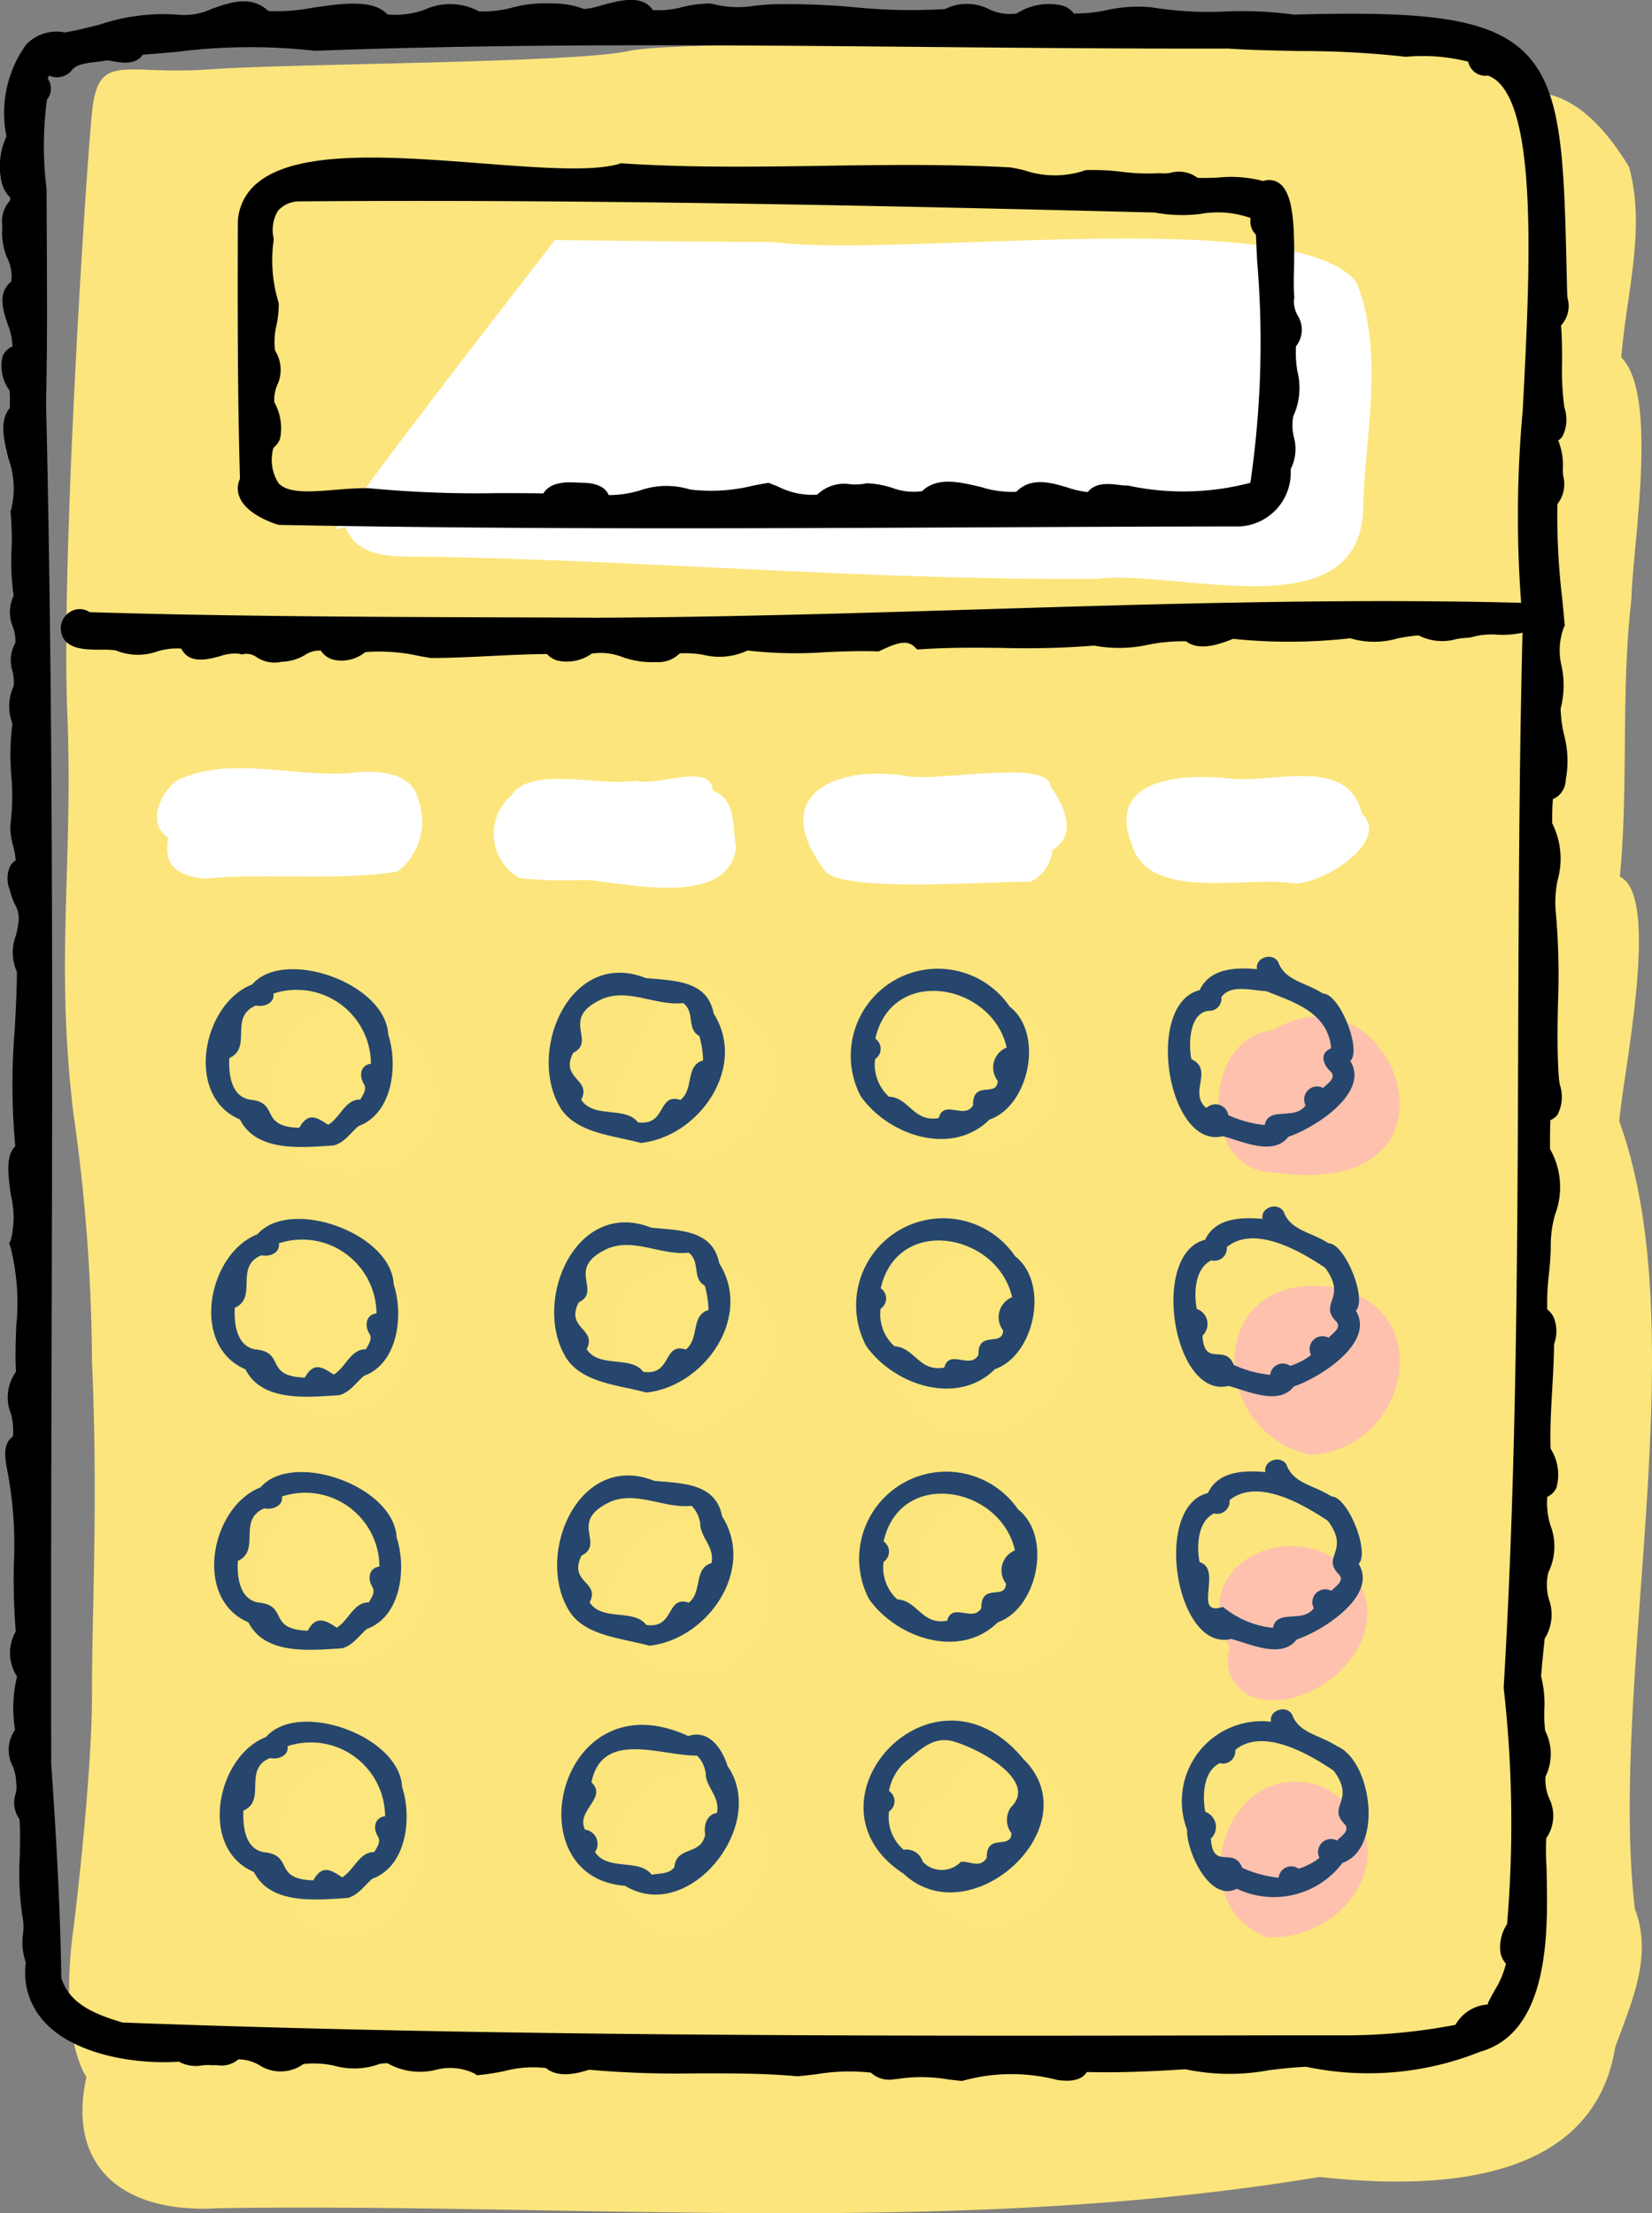 <svg xmlns="http://www.w3.org/2000/svg" width="66.875" height="89.598" viewBox="0 0 66.875 89.598">
  <rect x="0" y="0" width="66.875" height="89.598" fill="#808080" stroke="none"/>
  <g id="グループ_331" data-name="グループ 331" transform="translate(-1788.318 -696.507)">
    <path id="パス_38613" data-name="パス 38613" d="M1857.177,744.128c.125-1.818,1.706-9.132.023-9.906.354-3.742.033-7.507.465-11.222.055-2.236,1.113-8.283-.409-9.8.2-2.539,1.007-5.216.314-7.717-1.059-1.721-2.431-3.2-4.318-3.006-.483-1-1.109-1.546-5.378-1.688-7.5-.25-28.514-.5-30.765,0s-13.507.5-17.009.75-4.5-.75-4.752,1.751-1.251,18.009-1,24.262-.5,10,.25,16.258a72.686,72.686,0,0,1,.75,10.005c.25,5.753,0,10,0,13.506s-.75,9.5-.75,9.5-.643,4.024.524,6c-.786,3.55,1.384,5.547,5.385,5.3,14.764-.218,29.8,1.179,44.535-1.264,4.467.491,11.054.4,11.969-5.251.647-1.8,1.539-3.672.794-5.607C1856.739,766.77,1860.317,752.775,1857.177,744.128Z" transform="translate(-3.307 -2.223)" fill="#fce57c"/>
    <path id="パス_38614" data-name="パス 38614" d="M1803.117,769.526c-.215,1.149.376,1.526,1.427,1.666,2.6-.244,5.286.105,7.85-.287a2.555,2.555,0,0,0,.854-2.886c-.27-1.263-1.9-1.225-2.915-1.094-2.267.137-4.873-.736-6.934.328C1802.777,767.808,1802.236,768.947,1803.117,769.526Z" transform="translate(-7.987 -39.113)" fill="#fff"/>
    <path id="パス_38615" data-name="パス 38615" d="M1834.5,771.593a18.049,18.049,0,0,0,2.67.067c1.75.147,5.748,1.132,6.08-1.31-.163-.823.028-1.94-.941-2.3-.071-1.171-2.326-.137-3.14-.408-1.364.259-4.235-.622-5.008.589A2.047,2.047,0,0,0,1834.5,771.593Z" transform="translate(-25.131 -39.535)" fill="#fff"/>
    <path id="パス_38616" data-name="パス 38616" d="M1870.929,771.532a1.594,1.594,0,0,0,.892-1.287c1.022-.609.484-1.8-.061-2.549-.065-1.206-4.744-.142-5.94-.467-2.987-.412-5.469.895-3.2,3.863C1863.266,771.994,1869.42,771.5,1870.929,771.532Z" transform="translate(-40.9 -39.328)" fill="#fff"/>
    <path id="パス_38617" data-name="パス 38617" d="M1897.945,771.763c1.061.192,4.085-1.654,2.859-2.806-.562-2.369-3.566-1.218-5.336-1.423-1.875-.2-5.058-.071-3.971,2.7C1892.21,772.517,1896.055,771.488,1897.945,771.763Z" transform="translate(-57.355 -39.51)" fill="#fff"/>
    <g id="グループ_329" data-name="グループ 329" transform="translate(1798.557 706.164)">
      <path id="パス_38618" data-name="パス 38618" d="M1815.9,795.13c5.476.524,4.89-6.7-.206-6.816C1812.224,788.965,1811.646,795.329,1815.9,795.13Z" transform="translate(-1812.25 -757.308)" fill="#fde67c"/>
      <path id="パス_38619" data-name="パス 38619" d="M1813.707,816.963c3.358,1.659,6.655-3.685,2.888-5.553C1811.968,807.881,1810.378,814.383,1813.707,816.963Z" transform="translate(-1811.713 -769.602)" fill="#fde67c"/>
      <path id="パス_38620" data-name="パス 38620" d="M1811.843,838.326c2.631,3.016,8.628-.446,6.462-4.335C1815.447,828.823,1809.881,834.109,1811.843,838.326Z" transform="translate(-1811.433 -781.561)" fill="#fde67c"/>
      <path id="パス_38621" data-name="パス 38621" d="M1818.628,858.143c-5.047-3.611-6.956,5.649-2.4,6.54C1818.927,864.638,1821.2,860.014,1818.628,858.143Z" transform="translate(-1812.668 -795.744)" fill="#fde67c"/>
      <path id="パス_38622" data-name="パス 38622" d="M1847.082,865.072a3.688,3.688,0,0,0,1.406-6.868C1844.526,856.952,1841.233,864.242,1847.082,865.072Z" transform="translate(-1829.524 -796.162)" fill="#fde67c"/>
      <path id="パス_38623" data-name="パス 38623" d="M1846.966,841.6c2.318.479,4.072-2.282,3.291-4.384-1.125-2.391-5.126-2.833-5.923.044C1842.633,838.78,1844.99,841.893,1846.966,841.6Z" transform="translate(-1829.435 -783.463)" fill="#fde67c"/>
      <path id="パス_38624" data-name="パス 38624" d="M1847.4,818.7c6.559-2.258,2.588-9.118-1.964-6.355C1842.995,814.072,1844.673,818.365,1847.4,818.7Z" transform="translate(-1829.717 -770.335)" fill="#fde67c"/>
      <path id="パス_38625" data-name="パス 38625" d="M1845.523,792.671c3.028,3.122,7.829-2.532,4.149-5.224-2.165-2.3-4.01-.038-4.62,2.238A1.73,1.73,0,0,0,1845.523,792.671Z" transform="translate(-1829.783 -756.288)" fill="#fde67c"/>
      <path id="パス_38626" data-name="パス 38626" d="M1872.227,793.172c6.244,1.253,4.887-7.508-.662-6.458C1868.757,787.9,1868.615,793.078,1872.227,793.172Z" transform="translate(-1843.772 -756.368)" fill="#fde67c"/>
      <path id="パス_38627" data-name="パス 38627" d="M1870.751,814.513c-1.788,1.544.7,3.873,2.468,3.72,2.942,0,5.832-3.664,3.461-6.2C1874.447,809.3,1869.935,810.806,1870.751,814.513Z" transform="translate(-1844.134 -769.741)" fill="#fde67c"/>
      <path id="パス_38628" data-name="パス 38628" d="M1877.862,834.785c-1.929-3.3-6.657-2.037-6.25,1.909-1.339,1.98,1.815,3.529,3.419,3.594A3.538,3.538,0,0,0,1877.862,834.785Z" transform="translate(-1844.777 -782.142)" fill="#fde67c"/>
      <path id="パス_38629" data-name="パス 38629" d="M1872.884,858.153c-4.4,1.971.8,8.565,4.676,3.753C1879.677,858.657,1874.651,853.8,1872.884,858.153Z" transform="translate(-1844.732 -795.252)" fill="#fde67c"/>
      <g id="グループ_328" data-name="グループ 328" transform="translate(3.328)">
        <path id="パス_38630" data-name="パス 38630" d="M1860.279,720.07c-2.466-3.174-18.655-.943-23.587-1.618-2.948-.012-5.894-.046-8.843-.083-3.006,3.874-6,7.75-8.9,11.7h0a1.512,1.512,0,0,0,.407-.084c.489,1.227,1.841,1.212,3.05,1.2,9.139.146,18.233.971,27.381.9,3.431-.4,10.9,2.234,10.782-3.149C1860.686,726.04,1861.405,722.81,1860.279,720.07Z" transform="translate(-1818.947 -718.311)" fill="#fff"/>
        <g id="グループ_327" data-name="グループ 327" transform="translate(35.752 31.49)">
          <path id="パス_38631" data-name="パス 38631" d="M1903.919,859.529c-3.884-1.317-5.713,4.843-2.16,6.116C1905.336,865.786,1907.641,861.383,1903.919,859.529Z" transform="translate(-1899.771 -828.368)" fill="#fec1ae"/>
          <path id="パス_38632" data-name="パス 38632" d="M1901.234,843.966c2.448.647,5.6-2.355,4.127-4.724-2.072-2.961-7.142-.94-5.187,2.694A1.58,1.58,0,0,0,1901.234,843.966Z" transform="translate(-1899.703 -816.375)" fill="#fec1ae"/>
          <path id="パス_38633" data-name="パス 38633" d="M1904.9,814.062c-4.993-.523-4.813,5.882-.7,6.812C1908.254,820.636,1909.479,814.689,1904.9,814.062Z" transform="translate(-1900.479 -803.124)" fill="#fec1ae"/>
          <path id="パス_38634" data-name="パス 38634" d="M1901.924,795.726c8.457,1.211,4.874-8.731-.044-5.764C1898.973,790.249,1898.863,795.7,1901.924,795.726Z" transform="translate(-1899.664 -789.406)" fill="#fec1ae"/>
        </g>
      </g>
    </g>
    <path id="パス_38635" data-name="パス 38635" d="M1808.506,791.174c.675,1.345,2.549,1.128,3.787,1.051.435-.108.692-.511,1.006-.783,1.4-.514,1.607-2.489,1.208-3.707-.106-2.091-4.217-3.527-5.512-2.026C1806.993,786.481,1806.245,790.219,1808.506,791.174Zm-.431-2.488c.947-.423-.032-1.659,1.071-2.126.347.071.77-.1.714-.485a3.009,3.009,0,0,1,3.948,2.841c-.447.053-.479.526-.283.822.124.221-.038.431-.148.63-.6-.029-.819.738-1.3,1.019-.476-.308-.808-.522-1.17.122-1.655-.045-.767-1.026-2-1.14C1808.125,790.232,1808.045,789.3,1808.075,788.686Z" transform="translate(-10.473 -49.347)" fill="#26466d"/>
    <path id="パス_38636" data-name="パス 38636" d="M1842.2,792.3c2.351-.251,4.325-3.063,2.948-5.238-.256-1.359-1.62-1.326-2.75-1.438-3.1-1.227-4.875,3.084-3.405,5.332C1839.667,791.915,1841.117,792,1842.2,792.3Zm-2.742-3.645c.987-.508-.611-1.4,1.234-2.209,1.067-.393,2.118.309,3.222.192.488.361.13,1.061.652,1.329a3.966,3.966,0,0,1,.153.993c-.73.2-.355,1.161-.92,1.6-.936-.306-.549,1.075-1.725.9-.493-.657-1.793-.137-2.289-.911C1840.222,789.707,1838.911,789.714,1839.461,788.652Z" transform="translate(-27.939 -49.524)" fill="#26466d"/>
    <path id="パス_38637" data-name="パス 38637" d="M1871.693,791.171c1.613-.561,2.221-3.484.819-4.576a3.525,3.525,0,0,0-6.031,3.627C1867.6,791.812,1870.167,792.684,1871.693,791.171Zm-4.62-3.278c.673-2.988,4.732-2.234,5.317.361a.873.873,0,0,0-.361,1.347c-.032.705-1.011-.064-1,.989-.348.6-1.184-.256-1.387.517-1.03.186-1.194-.831-2.019-.865a1.759,1.759,0,0,1-.559-1.521A.5.5,0,0,0,1867.073,787.893Z" transform="translate(-43.321 -49.34)" fill="#26466d"/>
    <path id="パス_38638" data-name="パス 38638" d="M1896.345,785.3c-2.252.552-1.3,6.465.944,5.912.794.21,2.037.815,2.648.022,1.077-.359,3.3-1.789,2.505-3.063.471-.456-.431-2.725-1.1-2.731-.729-.469-1.544-.512-1.82-1.283-.243-.409-.951-.161-.854.294C1897.778,784.37,1896.754,784.418,1896.345,785.3Zm2.7.044c1.129.449,2.491.858,2.621,2.309-.5.2-.321.686,0,.962.208.259-.157.469-.325.646a.522.522,0,0,0-.709.7c-.437.632-1.508.02-1.655.8a4.785,4.785,0,0,1-1.473-.4.528.528,0,0,0-.889-.29c-.743-.617.317-1.543-.606-1.977-.128-.619-.083-1.964.776-1.959a.491.491,0,0,0,.436-.548C1897.588,785.046,1898.457,785.317,1899.045,785.341Z" transform="translate(-59.462 -48.71)" fill="#26466d"/>
    <path id="パス_38639" data-name="パス 38639" d="M1809.006,814c.675,1.345,2.552,1.123,3.789,1.048.434-.109.69-.511,1.006-.781,1.4-.515,1.608-2.488,1.206-3.707-.1-2.093-4.215-3.527-5.512-2.028C1807.495,809.305,1806.746,813.041,1809.006,814Zm-.431-2.491c.95-.423-.033-1.657,1.073-2.125.347.073.767-.1.712-.485a3.011,3.011,0,0,1,3.95,2.838c-.447.055-.482.528-.283.825.124.221-.038.431-.148.631-.6-.025-.821.736-1.3,1.021-.474-.318-.812-.516-1.168.12-1.665-.044-.764-1.024-2-1.139C1808.629,813.061,1808.545,812.126,1808.575,811.509Z" transform="translate(-10.752 -62.061)" fill="#26466d"/>
    <path id="パス_38640" data-name="パス 38640" d="M1842.7,815.117c2.35-.245,4.324-3.065,2.95-5.233-.26-1.36-1.619-1.33-2.749-1.44-3.1-1.225-4.881,3.083-3.406,5.332C1840.166,814.735,1841.616,814.82,1842.7,815.117Zm-2.743-3.643c.991-.5-.608-1.4,1.234-2.209,1.07-.39,2.122.308,3.224.192.484.364.13,1.062.65,1.329a3.971,3.971,0,0,1,.152.991c-.727.205-.358,1.16-.92,1.6-.935-.31-.547,1.076-1.723.9-.492-.668-1.791-.134-2.291-.916C1840.719,812.525,1839.416,812.536,1839.959,811.474Z" transform="translate(-28.217 -62.238)" fill="#26466d"/>
    <path id="パス_38641" data-name="パス 38641" d="M1872.193,813.984c1.607-.558,2.223-3.482.819-4.571a3.525,3.525,0,0,0-6.034,3.623C1868.092,814.624,1870.671,815.5,1872.193,813.984Zm-4.622-3.275c.679-2.988,4.727-2.235,5.319.36a.876.876,0,0,0-.363,1.347c-.03.692-1.027-.036-1,.991-.343.605-1.183-.26-1.383.513-1.03.183-1.191-.814-2.019-.865a1.74,1.74,0,0,1-.558-1.519A.5.5,0,0,0,1867.571,810.709Z" transform="translate(-43.6 -62.05)" fill="#26466d"/>
    <path id="パス_38642" data-name="パス 38642" d="M1897.791,814.041c.794.208,2.039.811,2.647.02,1.08-.362,3.3-1.789,2.506-3.067.473-.453-.432-2.719-1.1-2.727-.727-.469-1.541-.515-1.821-1.281-.243-.411-.949-.163-.851.292-.894-.077-1.92-.031-2.327.847C1894.6,808.68,1895.549,814.588,1897.791,814.041Zm-.695-5.085a.5.5,0,0,0,.626-.535c1.12-.916,2.964.155,3.979.836.928,1.245-.3,1.431.464,2.188.206.254-.159.466-.322.644a.523.523,0,0,0-.712.7,2.625,2.625,0,0,1-.845.44.512.512,0,0,0-.807.363,4.672,4.672,0,0,1-1.473-.4c-.345-.89-1.192.126-1.269-1.184a.648.648,0,0,0-.228-1.084C1896.386,810.3,1896.417,809.286,1897.1,808.956Z" transform="translate(-59.742 -61.429)" fill="#26466d"/>
    <path id="パス_38643" data-name="パス 38643" d="M1809.28,837.13c.674,1.346,2.548,1.125,3.786,1.05.434-.108.69-.513,1.006-.783,1.4-.51,1.609-2.49,1.206-3.7-.1-2.094-4.213-3.534-5.51-2.031C1807.766,832.44,1807.017,836.169,1809.28,837.13Zm-.431-2.488c.947-.425-.031-1.658,1.071-2.127.344.07.767-.1.714-.48a3.005,3.005,0,0,1,3.948,2.836c-.447.057-.48.526-.283.825.124.223-.038.431-.148.628-.6-.022-.82.735-1.3,1.022-.439-.309-.849-.507-1.167.122-1.658-.051-.766-1.024-2-1.141C1808.9,836.193,1808.816,835.257,1808.849,834.641Z" transform="translate(-10.904 -74.947)" fill="#26466d"/>
    <path id="パス_38644" data-name="パス 38644" d="M1842.964,838.252c2.348-.249,4.326-3.065,2.95-5.235-.26-1.358-1.619-1.333-2.749-1.44-3.1-1.231-4.883,3.089-3.4,5.332C1840.425,837.868,1841.88,837.949,1842.964,838.252Zm-2.743-3.645c.992-.5-.606-1.4,1.234-2.209,1.067-.393,2.123.307,3.224.192a1.275,1.275,0,0,1,.349.721c0,.556.592.943.454,1.6-.727.2-.358,1.158-.917,1.6-.935-.31-.552,1.071-1.725.9-.492-.667-1.791-.135-2.291-.915C1840.994,835.644,1839.678,835.713,1840.221,834.607Z" transform="translate(-28.363 -75.124)" fill="#26466d"/>
    <path id="パス_38645" data-name="パス 38645" d="M1872.454,837.116c1.61-.562,2.22-3.478.819-4.574a3.527,3.527,0,0,0-6.034,3.627C1868.352,837.758,1870.932,838.63,1872.454,837.116Zm-4.622-3.275c.674-2.987,4.739-2.236,5.317.363a.874.874,0,0,0-.361,1.345c-.029.7-1.007-.063-1,.989-.339.6-1.181-.256-1.382.513-1.03.19-1.192-.815-2.019-.863a1.746,1.746,0,0,1-.557-1.519A.5.5,0,0,0,1867.831,833.841Z" transform="translate(-43.745 -74.935)" fill="#26466d"/>
    <path id="パス_38646" data-name="パス 38646" d="M1898.043,837.165c.8.212,2.038.817,2.65.023,1.076-.359,3.3-1.789,2.506-3.063.469-.458-.431-2.725-1.1-2.729-.728-.47-1.539-.516-1.82-1.285-.243-.411-.949-.161-.852.3-.894-.08-1.918-.031-2.327.847C1894.847,831.8,1895.8,837.717,1898.043,837.165Zm-.694-5.082a.5.5,0,0,0,.626-.535c1.118-.913,2.966.156,3.979.836.93,1.247-.3,1.431.464,2.185.208.259-.157.467-.322.648a.522.522,0,0,0-.71.7c-.44.631-1.507.017-1.655.8a3.808,3.808,0,0,1-2.021-.849c-1.271.414.01-1.534-.949-1.813C1896.641,833.425,1896.671,832.412,1897.348,832.082Z" transform="translate(-59.883 -74.311)" fill="#26466d"/>
    <path id="パス_38647" data-name="パス 38647" d="M1810.275,854.482c-2,.773-2.75,4.509-.491,5.465.677,1.351,2.549,1.125,3.788,1.053.436-.108.688-.511,1.007-.78,1.4-.517,1.607-2.489,1.205-3.707C1815.68,854.418,1811.574,852.984,1810.275,854.482Zm4.532,4.03c.124.223-.042.431-.151.63-.6-.019-.817.734-1.3,1.022-.469-.312-.814-.521-1.167.122-1.659-.049-.766-1.024-2-1.139-.777-.138-.858-1.068-.83-1.685.952-.42-.033-1.663,1.073-2.127.347.073.77-.1.714-.482a3.007,3.007,0,0,1,3.948,2.838C1814.641,857.744,1814.606,858.216,1814.807,858.512Z" transform="translate(-11.187 -87.659)" fill="#26466d"/>
    <path id="パス_38648" data-name="パス 38648" d="M1844.76,854.606c-5.283-2.43-7.085,5.731-2.559,6.062,2.577,1.582,5.815-2.467,4.151-4.844C1846.149,855.164,1845.627,854.321,1844.76,854.606Zm1.161,3.114c-.418.053-.546.538-.473.872-.169.869-1.165.456-1.245,1.307-.186.3-.6.263-.925.321-.495-.668-1.792-.136-2.291-.918a.583.583,0,0,0-.409-.907c-.375-.785.934-1.286.263-1.915.442-2.148,2.826-1.064,4.277-1.081a1.257,1.257,0,0,1,.35.721C1845.466,856.68,1846.06,857.056,1845.921,857.72Z" transform="translate(-28.581 -87.822)" fill="#26466d"/>
    <path id="パス_38649" data-name="パス 38649" d="M1868.863,859.961c2.706,2.544,7.61-1.925,4.853-4.638C1870.039,850.86,1864.452,857.1,1868.863,859.961Zm4.351-2.7a.891.891,0,0,0,.018,1.064c-.031.692-1.029-.039-1,.993-.3.443-.643.131-1.048.159a1.065,1.065,0,0,1-1.546,0,.684.684,0,0,0-.772-.485,1.741,1.741,0,0,1-.593-1.55.5.5,0,0,0,0-.83,2.056,2.056,0,0,1,.668-1.187c.557-.43,1.033-1,1.845-.845C1871.842,854.846,1874.333,856.177,1873.214,857.264Z" transform="translate(-43.966 -87.603)" fill="#26466d"/>
    <path id="パス_38650" data-name="パス 38650" d="M1902.576,854.228c-.726-.471-1.54-.517-1.82-1.283-.245-.411-.949-.163-.851.292a3.238,3.238,0,0,0-3.4,4.372c-.042.812.891,2.964,2.014,2.389a3.482,3.482,0,0,0,4.278-1.046C1904.477,858.352,1903.962,854.813,1902.576,854.228Zm0,3.819a.523.523,0,0,0-.712.7,2.589,2.589,0,0,1-.845.44.513.513,0,0,0-.808.365,4.689,4.689,0,0,1-1.473-.4c-.347-.892-1.194.129-1.269-1.184a.648.648,0,0,0-.228-1.083c-.121-.633-.091-1.643.589-1.971a.5.5,0,0,0,.626-.537c1.12-.916,2.964.157,3.979.838.928,1.243-.3,1.427.462,2.185C1903.1,857.661,1902.735,857.873,1902.572,858.048Z" transform="translate(-60.132 -87.032)" fill="#26466d"/>
    <g id="グループ_330" data-name="グループ 330" transform="translate(1788.318 696.507)">
      <path id="パス_38651" data-name="パス 38651" d="M1851.493,725.2a3.737,3.737,0,0,0,.041-1.723,2.665,2.665,0,0,1,.09-1.57l.037-.078-.008-.086q-.043-.486-.09-.963a28.453,28.453,0,0,1-.2-3.868,1.293,1.293,0,0,0,.241-1.112,2.1,2.1,0,0,1-.018-.36,2.626,2.626,0,0,0-.19-1.1.667.667,0,0,0,.164-.152,1.51,1.51,0,0,0,.084-1.192,11.658,11.658,0,0,1-.092-1.828c0-.483,0-.981-.043-1.484a1.157,1.157,0,0,0,.269-1.094,2.3,2.3,0,0,1-.021-.291l-.014-.6c-.114-4.908-.177-7.611-1.755-9.111-1.5-1.429-4.313-1.624-9.3-1.49a15.521,15.521,0,0,0-2.766-.126,14.289,14.289,0,0,1-3-.17,5.836,5.836,0,0,0-1.809.116,6.245,6.245,0,0,1-1.327.136.846.846,0,0,0-.516-.334,2.414,2.414,0,0,0-1.8.336,1.982,1.982,0,0,1-1.113-.174,1.97,1.97,0,0,0-1.782-.009,22.668,22.668,0,0,1-3.684-.075,29.594,29.594,0,0,0-3.081-.12c-.344,0-.655.033-.955.062a4.045,4.045,0,0,1-1.691-.076l-.084-.014a4.686,4.686,0,0,0-1.146.145,3.539,3.539,0,0,1-1.187.118c-.433-.645-1.375-.384-2.077-.189a3.473,3.473,0,0,1-.686.15l-.095-.027a3.494,3.494,0,0,0-1.244-.2,4.99,4.99,0,0,0-1.572.164,4.6,4.6,0,0,1-1.365.157,2.472,2.472,0,0,0-2.211-.064,3.483,3.483,0,0,1-1.494.187c-.582-.627-1.822-.446-3.023-.272a7.487,7.487,0,0,1-1.8.133c-.693-.648-1.539-.352-2.288-.088a2.6,2.6,0,0,1-1.323.242,8.012,8.012,0,0,0-3.2.392c-.505.128-.983.249-1.425.322a1.69,1.69,0,0,0-1.573.5,4.738,4.738,0,0,0-.791,3.71,2.862,2.862,0,0,0-.207,1.8,1.26,1.26,0,0,0,.357.671v.12a1.236,1.236,0,0,0-.318,1.02l0,.082a2.56,2.56,0,0,0,.208,1.245,1.672,1.672,0,0,1,.153.939c-.567.455-.332,1.164-.14,1.739a2.53,2.53,0,0,1,.191.886.732.732,0,0,0-.4.4,1.681,1.681,0,0,0,.283,1.388c.016.227.013.465.01.7v0c-.43.52-.249,1.263-.058,2.048a3.551,3.551,0,0,1,.111,2.065l-.029.072.009.078a11.592,11.592,0,0,1,.036,1.484,9.726,9.726,0,0,0,.084,1.855,1.547,1.547,0,0,0-.027,1.271,1.721,1.721,0,0,1,.1.629,1.458,1.458,0,0,0-.118,1.167,1.813,1.813,0,0,1,.048.592,1.94,1.94,0,0,0-.053,1.517,10,10,0,0,0-.044,2.109,9.627,9.627,0,0,1-.04,2.028,2.968,2.968,0,0,0,.116.825,2.564,2.564,0,0,1,.1.58.67.67,0,0,0-.233.25,1.214,1.214,0,0,0-.01.924,3.094,3.094,0,0,0,.207.591,1.156,1.156,0,0,1,.139.812,3.734,3.734,0,0,1-.093.46,1.927,1.927,0,0,0,.041,1.472c-.006.793-.049,1.6-.091,2.383a26.728,26.728,0,0,0,.026,4.679c-.4.375-.292,1.158-.179,1.982a3.731,3.731,0,0,1-.007,1.821l-.063.12.046.128a9.2,9.2,0,0,1,.24,3.236c-.023.616-.047,1.252-.01,1.84a1.774,1.774,0,0,0-.21,1.687,2.526,2.526,0,0,1,.085.935c-.384.264-.318.775-.281,1.063l.019.132a15.927,15.927,0,0,1,.3,3.982,26.937,26.937,0,0,0,.078,2.712,1.736,1.736,0,0,0,.053,1.823,5.414,5.414,0,0,0-.081,2.161,1.418,1.418,0,0,0-.088,1.488,1.83,1.83,0,0,1,.13.6l0,.049.011.048a1.227,1.227,0,0,1-.032.408,1.148,1.148,0,0,0,.16,1.029c.033.506.021,1.018.009,1.513a12.23,12.23,0,0,0,.1,2.377,2.152,2.152,0,0,1,.031.76,2.4,2.4,0,0,0,.115,1.143,2.943,2.943,0,0,0,.794,2.456c1.195,1.254,3.551,1.685,5.4,1.563a1.432,1.432,0,0,0,.948.15,1.816,1.816,0,0,1,.379-.007l.028,0h.029c.057,0,.116,0,.177,0a1.042,1.042,0,0,0,.848-.237,1.723,1.723,0,0,1,.833.224,1.579,1.579,0,0,0,1.8-.034,3.767,3.767,0,0,1,1.259.07,2.978,2.978,0,0,0,1.843-.081l.075-.008a1.23,1.23,0,0,1,.243-.011l.035.026a2.668,2.668,0,0,0,1.911.237,2.262,2.262,0,0,1,1.561.151l.094.068.116-.01a8.935,8.935,0,0,0,1.013-.161,4.507,4.507,0,0,1,1.674-.118c.511.438,1.37.188,1.738.067a40.545,40.545,0,0,0,4.373.147c1.331,0,2.707-.006,4.033.116l.029,0,.028,0c.258-.023.511-.054.762-.084a8.015,8.015,0,0,1,2.187-.061,1.086,1.086,0,0,0,.943.267l.12-.01a6.311,6.311,0,0,1,2.057.017c.168.02.338.04.509.057l.053.006.052-.013a7.379,7.379,0,0,1,3.814-.027c.293.036.923.113,1.192-.322,1.407.035,2.747-.032,3.991-.112a8.648,8.648,0,0,0,3.391.036c.531-.062,1.034-.12,1.505-.135a12.178,12.178,0,0,0,7.04-.611c2.808-.79,2.732-4.87,2.691-7.066l-.007-.391a10.176,10.176,0,0,1-.014-1.182,1.6,1.6,0,0,0,.11-1.639,1.932,1.932,0,0,1-.141-.858,2.061,2.061,0,0,0-.013-1.859,6.1,6.1,0,0,1-.033-.842,4.472,4.472,0,0,0-.13-1.358c.025-.348.06-.695.095-1.041.016-.162.033-.323.048-.484a1.831,1.831,0,0,0,.176-1.587,2.132,2.132,0,0,1-.028-1.091,2.387,2.387,0,0,0,.089-1.907,3.053,3.053,0,0,1-.129-1.161.7.7,0,0,0,.374-.38,1.979,1.979,0,0,0-.241-1.569c-.026-.8.019-1.577.065-2.4.034-.593.07-1.206.075-1.825a1.516,1.516,0,0,0,.006-1.035.884.884,0,0,0-.281-.376,9.721,9.721,0,0,1,.069-1.443c.032-.321.064-.653.073-1.029a4.591,4.591,0,0,1,.171-1.357,3.119,3.119,0,0,0-.2-2.661c-.005-.441,0-.822.015-1.172a.7.7,0,0,0,.285-.217,1.546,1.546,0,0,0,.1-1.2c-.017-.1-.034-.193-.041-.268-.078-1.014-.058-2.052-.038-3.057a28.951,28.951,0,0,0-.082-3.61,4.37,4.37,0,0,1,.07-1.373,3.191,3.191,0,0,0-.223-2.293c0-.3,0-.638.031-.981a.756.756,0,0,0,.255-.163.9.9,0,0,0,.266-.627,4.128,4.128,0,0,0-.079-1.84A5.389,5.389,0,0,1,1851.493,725.2Zm-2.3,39.674a48.6,48.6,0,0,1,.133,9.525,1.693,1.693,0,0,0-.267,1.152.891.891,0,0,0,.222.446,3.606,3.606,0,0,1-.46,1.086c-.083.149-.166.3-.24.449l-.026.052-.006.067a1.631,1.631,0,0,0-1.314.825,23.7,23.7,0,0,1-4.215.424l-2.536,0c-15.589.032-31.71.066-47.2-.518-1.267-.368-2.174-.82-2.484-1.8-.047-3.168-.255-6.468-.408-8.657-.014-5.632,0-11.4.016-16.968.033-12.6.068-25.63-.226-38.179.051-2.093.041-4.216.031-6.269,0-.771-.008-1.541-.01-2.342a14.294,14.294,0,0,1,.016-3.63.692.692,0,0,0,.16-.462.74.74,0,0,0-.131-.387c.018-.039.039-.081.059-.119a.777.777,0,0,0,.915-.215c.182-.245.593-.293.99-.34.149-.018.295-.035.43-.062a2.5,2.5,0,0,1,.275.038c.343.059.891.154,1.182-.268.43-.032.872-.07,1.319-.109a23.575,23.575,0,0,1,5.607-.055l.031.005h.031c8.237-.309,16.589-.231,24.667-.156,4.022.037,8.179.076,12.264.066.953.063,1.945.08,2.9.1a38.377,38.377,0,0,1,4.282.23l.033,0,.034,0a7.51,7.51,0,0,1,2.484.2.763.763,0,0,0,.226.392.708.708,0,0,0,.575.173c2.08.742,1.707,7.85,1.406,13.573a46.943,46.943,0,0,0-.062,7.769c-7.1-.187-14.652.043-21.955.267-5.106.156-10.386.317-15.493.336q-1.812-.009-3.623-.014c-5.519-.019-11.226-.038-16.877-.21a.718.718,0,0,0-.729-.046.781.781,0,0,0-.434.8c.1.765.991.765,1.642.765a3.359,3.359,0,0,1,.579.029,2.352,2.352,0,0,0,1.685.039,2.667,2.667,0,0,1,.963-.114c.321.638,1.06.444,1.563.312a1.781,1.781,0,0,1,.81-.1l.083.028.086-.02a.7.7,0,0,1,.517.133,1.3,1.3,0,0,0,1.008.181h.018a1.939,1.939,0,0,0,.924-.273,1.051,1.051,0,0,1,.643-.179.851.851,0,0,0,.584.383,1.513,1.513,0,0,0,1.214-.321,7.4,7.4,0,0,1,2.212.163l.437.074.05,0c.752,0,1.5-.036,2.3-.076.765-.038,1.556-.077,2.359-.083a.87.87,0,0,0,.512.282,1.742,1.742,0,0,0,1.3-.3,2.434,2.434,0,0,1,1.251.143,3.5,3.5,0,0,0,1.343.2,1.228,1.228,0,0,0,.967-.353,4.148,4.148,0,0,1,.945.057,2.69,2.69,0,0,0,1.8-.172,17.035,17.035,0,0,0,3.174.066c.671-.028,1.365-.057,2.058-.031l.076,0,.125-.058c.576-.268,1.009-.433,1.334-.119l.1.1.138-.009c1.222-.078,2.287-.066,3.314-.054a34.848,34.848,0,0,0,3.712-.094,5.488,5.488,0,0,0,2.22-.042,7.123,7.123,0,0,1,1.5-.132c.541.413,1.35.121,1.905-.1a21.981,21.981,0,0,0,4.74-.023,3.379,3.379,0,0,0,1.91.008,6.62,6.62,0,0,1,.863-.124,2.065,2.065,0,0,0,1.516.15,4.092,4.092,0,0,1,.521-.058l.107-.021a2.91,2.91,0,0,1,1.031-.1,3.808,3.808,0,0,0,1.027-.081c-.135,5.439-.155,10.959-.174,16.3-.03,8.661-.062,17.617-.589,26.406l0,.025Z" transform="translate(-1788.318 -696.507)"/>
      <path id="パス_38652" data-name="パス 38652" d="M1810.119,724.637c.26.673,1.249,1.032,1.546,1.126l.089.014c5.259.1,10.615.136,15.96.136,4.2,0,8.395-.02,12.526-.039,3.492-.016,6.968-.033,10.407-.037l.06-.006a2.181,2.181,0,0,0,1.968-2.313,1.789,1.789,0,0,0,.127-1.31,2.051,2.051,0,0,1-.023-.823,2.756,2.756,0,0,0,.169-1.829,4.509,4.509,0,0,1-.056-1.012,1.075,1.075,0,0,0,.059-1.258,1.15,1.15,0,0,1-.14-.644l.016-.061-.008-.063a9.433,9.433,0,0,1-.009-.993c.031-1.793,0-3.2-.626-3.6a.7.7,0,0,0-.619-.068,5.063,5.063,0,0,0-1.821-.142c-.292.012-.571.024-.837.012a1.249,1.249,0,0,0-1.086-.206,1.7,1.7,0,0,1-.4.022l-.037-.005-.037,0a7.965,7.965,0,0,1-1.5-.056,9.423,9.423,0,0,0-1.424-.069l-.063,0-.057.027a3.8,3.8,0,0,1-2.415-.022c-.186-.042-.361-.081-.562-.115-2.551-.137-5.116-.1-7.6-.063-2.667.039-5.423.08-8.114-.1l-.058,0-.055.017c-1.08.329-3.247.163-5.54-.014-3.7-.284-7.531-.578-9.148.82a2.153,2.153,0,0,0-.756,1.548c-.01,3.709-.01,7.055.087,10.4A.9.9,0,0,0,1810.119,724.637Zm1.388-10.455a1.5,1.5,0,0,1,.176-1.124,1.153,1.153,0,0,1,.807-.378c11.22-.094,23.3.161,34.677.45a6.042,6.042,0,0,0,1.85.058,3.983,3.983,0,0,1,2.039.166.764.764,0,0,0,.214.677q.022.52.047,1.04a39.191,39.191,0,0,1-.273,9,10.65,10.65,0,0,1-4.956.112l-.049,0a2.886,2.886,0,0,1-.317-.027c-.386-.046-.945-.112-1.26.291a3.667,3.667,0,0,1-.809-.182c-.666-.2-1.489-.445-2.086.172a4.188,4.188,0,0,1-1.42-.192c-.835-.2-1.777-.433-2.39.164a2.424,2.424,0,0,1-1.2-.129,3.913,3.913,0,0,0-1.007-.189h-.043l-.042.011a2.492,2.492,0,0,1-.584.033,1.568,1.568,0,0,0-1.371.417,3.053,3.053,0,0,1-1.588-.329c-.1-.039-.2-.08-.3-.119l-.08-.031-.085.014c-.182.03-.363.063-.544.1a7.072,7.072,0,0,1-2.55.156,3.245,3.245,0,0,0-2.044.043,4.46,4.46,0,0,1-1.248.184c-.113-.268-.409-.5-1.1-.5h0l-.159-.007c-.395-.02-1.089-.057-1.386.437-.616-.009-1.236-.01-1.859-.011a45.6,45.6,0,0,1-5.217-.2c-.45-.007-.912.031-1.36.067-.977.081-1.9.157-2.291-.274a1.763,1.763,0,0,1-.2-1.432.789.789,0,0,0,.269-.373,2.164,2.164,0,0,0-.234-1.467,1.506,1.506,0,0,1,.111-.682,1.448,1.448,0,0,0-.081-1.405,2.781,2.781,0,0,1,.055-1.019,4.261,4.261,0,0,0,.094-.859l-.013-.084a5.874,5.874,0,0,1-.2-2.474l.006-.041Z" transform="translate(-1800.428 -704.527)"/>
    </g>
  </g>
</svg>
